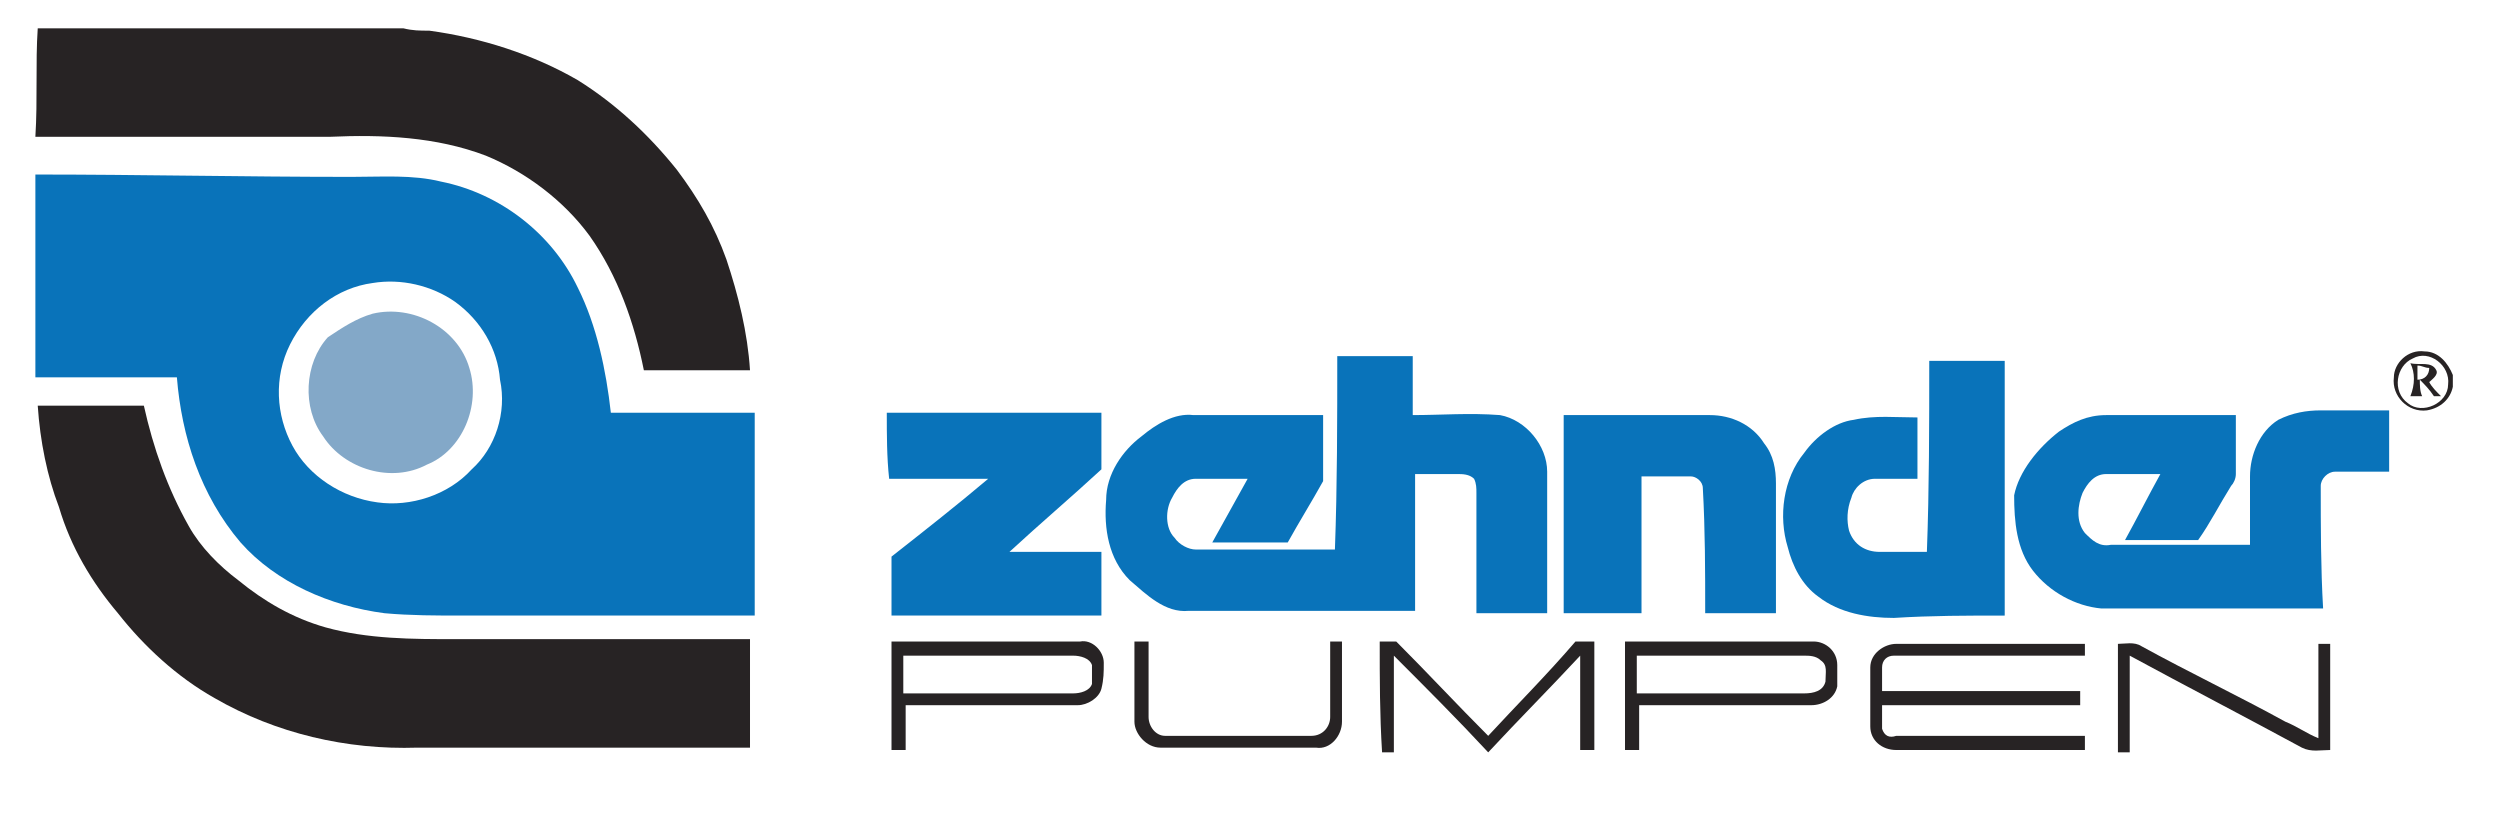 <?xml version="1.0" encoding="utf-8"?>
<!-- Generator: Adobe Illustrator 22.0.0, SVG Export Plug-In . SVG Version: 6.00 Build 0)  -->
<svg version="1.1" id="Layer_1" xmlns="http://www.w3.org/2000/svg" xmlns:xlink="http://www.w3.org/1999/xlink" x="0px" y="0px"
	 viewBox="0 0 106 35" style="enable-background:new 0 0 106 35;" xml:space="preserve">
<style type="text/css">
	.st0{fill:#272324;}
	.st1{fill:#0973BA;}
	.st2{fill:#83A8C8;}
</style>
<path class="st0" d="M1.6,1.2h15.5c0.4,0.1,0.7,0.1,1.1,0.1c2.2,0.3,4.4,1,6.3,2.1c1.6,1,3,2.3,4.2,3.8c0.9,1.2,1.6,2.4,2.1,3.8
	c0.5,1.5,0.9,3.1,1,4.7c-1.5,0-3,0-4.5,0c-0.4-2-1.1-4-2.3-5.7c-1.1-1.5-2.7-2.7-4.4-3.4c-2.1-0.8-4.4-0.9-6.6-0.8
	c-4.2,0-8.3,0-12.5,0C1.6,4.2,1.5,2.7,1.6,1.2"/>
<path class="st1" d="M25.9,17.5c-0.2-1.8-0.6-3.7-1.4-5.3c-1.1-2.3-3.3-4-5.8-4.5c-1.2-0.3-2.5-0.2-3.8-0.2c-4.5,0-9-0.1-13.4-0.1
	V16c2,0,4,0,6,0c0.2,2.5,1,5,2.7,7c1.5,1.7,3.8,2.7,6.1,3c1.1,0.1,2.2,0.1,3.3,0.1c4.1,0,8.3,0,12.4,0c0-2.9,0-5.7,0-8.6
	C29.9,17.5,27.9,17.5,25.9,17.5z M20,19.9c-1,1.1-2.6,1.6-4,1.4c-1.5-0.2-2.9-1.1-3.6-2.4c-0.7-1.3-0.8-2.9-0.1-4.3
	c0.7-1.4,2-2.4,3.5-2.6c1.2-0.2,2.5,0.1,3.5,0.8c1.1,0.8,1.8,2,1.9,3.3C21.5,17.5,21,19,20,19.9z"/>
<path class="st2" d="M15.8,13.3c1.7-0.4,3.6,0.6,4.1,2.3c0.5,1.6-0.3,3.5-1.8,4.1c-1.5,0.8-3.5,0.2-4.4-1.2
	c-0.9-1.2-0.8-3.1,0.2-4.2C14.5,13.9,15.1,13.5,15.8,13.3"/>
<path class="st1" d="M56.7,15.1c1.1,0,2.2,0,3.2,0c0,0.8,0,1.7,0,2.5c1.2,0,2.4-0.1,3.7,0c1.1,0.2,2,1.3,2,2.4c0,2,0,4,0,6
	c-1,0-2,0-3,0c0-1.7,0-3.4,0-5.1c0-0.2,0-0.4-0.1-0.6c-0.2-0.2-0.5-0.2-0.7-0.2c-0.6,0-1.2,0-1.8,0c0,1.9,0,3.9,0,5.8
	c-3.2,0-6.4,0-9.6,0c-1,0.1-1.8-0.7-2.5-1.3c-0.9-0.9-1.1-2.2-1-3.4c0-1.1,0.7-2.1,1.5-2.7c0.6-0.5,1.4-1,2.2-0.9c1.8,0,3.6,0,5.5,0
	c0,0.9,0,1.9,0,2.8c-0.5,0.9-1,1.7-1.5,2.6c-1.1,0-2.1,0-3.2,0c0.5-0.9,1-1.8,1.5-2.7c-0.7,0-1.5,0-2.2,0c-0.5,0-0.8,0.4-1,0.8
	c-0.3,0.5-0.3,1.3,0.1,1.7c0.2,0.3,0.6,0.5,0.9,0.5c2,0,4,0,5.9,0C56.7,20.6,56.7,17.8,56.7,15.1"/>
<path class="st0" d="M102.8,14.9c-0.7-0.1-1.3,0.5-1.3,1.1c-0.1,0.8,0.6,1.5,1.4,1.4c0.6-0.1,1-0.5,1.1-1v-0.5
	C103.8,15.4,103.4,14.9,102.8,14.9z M102.1,17.1c-0.7-0.5-0.5-1.6,0.2-1.9c0.7-0.4,1.6,0.3,1.5,1.1
	C103.8,17.1,102.7,17.6,102.1,17.1z"/>
<path class="st1" d="M81.8,15.3c1.1,0,2.1,0,3.2,0c0,3.6,0,7.2,0,10.8c-1.6,0-3.1,0-4.7,0.1c-1.1,0-2.3-0.2-3.2-0.9
	c-0.7-0.5-1.1-1.3-1.3-2.1c-0.4-1.3-0.2-2.9,0.7-4c0.5-0.7,1.3-1.3,2.1-1.4c0.9-0.2,1.8-0.1,2.7-0.1c0,0.9,0,1.7,0,2.6
	c-0.6,0-1.2,0-1.8,0c-0.5,0-0.9,0.4-1,0.8c-0.2,0.5-0.2,1-0.1,1.4c0.2,0.6,0.7,0.9,1.3,0.9c0.7,0,1.4,0,2,0
	C81.8,20.7,81.8,18,81.8,15.3"/>
<path class="st0" d="M103.5,16.8c-0.2-0.2-0.4-0.4-0.5-0.6c0.1-0.1,0.4-0.3,0.3-0.5c-0.2-0.4-0.7-0.2-1.1-0.3c0.2,0.4,0.2,0.9,0,1.4
	c0.2,0,0.3,0,0.5,0c-0.1-0.2-0.1-0.5-0.1-0.7c0.2,0.2,0.4,0.4,0.6,0.7C103.2,16.8,103.4,16.8,103.5,16.8z M102.5,16.1
	c0-0.2,0-0.4,0-0.6c0.2,0,0.3,0.1,0.5,0.1C103,15.9,102.8,16.1,102.5,16.1z"/>
<path class="st0" d="M1.6,17.2c1.5,0,3,0,4.5,0c0.4,1.8,1,3.5,1.9,5.1c0.5,0.9,1.3,1.7,2.1,2.3c1.1,0.9,2.3,1.6,3.7,2
	c1.8,0.5,3.7,0.5,5.5,0.5c4.2,0,8.3,0,12.5,0c0,1.5,0,3,0,4.6c-4.7,0-9.4,0-14.1,0c-3,0.1-6-0.6-8.6-2.1c-1.6-0.9-3-2.2-4.1-3.6
	c-1.1-1.3-2-2.8-2.5-4.5C2,20.2,1.7,18.7,1.6,17.2"/>
<path class="st1" d="M37.6,17.5c3,0,6,0,9.1,0c0,0.8,0,1.6,0,2.4c-1.3,1.2-2.6,2.3-3.9,3.5c1.3,0,2.6,0,3.9,0c0,0.9,0,1.8,0,2.7
	c-3,0-6,0-8.9,0c0-0.8,0-1.7,0-2.5c1.4-1.1,2.8-2.2,4.1-3.3c-1.4,0-2.8,0-4.2,0C37.6,19.4,37.6,18.4,37.6,17.5"/>
<path class="st1" d="M66.3,17.6c2.1,0,4.1,0,6.2,0c0.9,0,1.8,0.4,2.3,1.2c0.4,0.5,0.5,1.1,0.5,1.7c0,1.8,0,3.7,0,5.5c-1,0-2,0-3,0
	c0-1.8,0-3.5-0.1-5.3c0-0.3-0.3-0.5-0.5-0.5c-0.7,0-1.4,0-2.1,0c0,1.9,0,3.8,0,5.8c-1.1,0-2.2,0-3.3,0
	C66.3,23.2,66.3,20.4,66.3,17.6"/>
<path class="st1" d="M87.3,18.3c0.6-0.4,1.2-0.7,2-0.7c1.8,0,3.7,0,5.5,0c0,0.8,0,1.7,0,2.5c0,0.2-0.1,0.4-0.2,0.5
	c-0.5,0.8-0.9,1.6-1.4,2.3c-1,0-2.1,0-3.1,0c0.5-0.9,1-1.9,1.5-2.8c-0.8,0-1.5,0-2.3,0c-0.5,0-0.8,0.4-1,0.8
	c-0.2,0.5-0.3,1.2,0.1,1.7c0.3,0.3,0.6,0.6,1.1,0.5c2,0,4,0,5.9,0c0-1,0-2,0-2.9c0-0.9,0.4-1.9,1.2-2.4c0.6-0.3,1.2-0.4,1.8-0.4
	c1,0,1.9,0,2.9,0c0,0.9,0,1.8,0,2.6c-0.8,0-1.5,0-2.3,0c-0.3,0-0.6,0.3-0.6,0.6c0,1.7,0,3.5,0.1,5.2c-3.1,0-6.3,0-9.4,0
	c-1.1-0.1-2.2-0.7-2.9-1.6c-0.7-0.9-0.8-2.1-0.8-3.2C85.6,20,86.4,19,87.3,18.3"/>
<path class="st0" d="M56.4,27.2c0.2,0,0.3,0,0.5,0c0,1.1,0,2.3,0,3.4c0,0.6-0.5,1.2-1.1,1.1c-2.2,0-4.4,0-6.6,0
	c-0.6,0-1.1-0.6-1.1-1.1c0-1.1,0-2.3,0-3.4c0.2,0,0.4,0,0.6,0c0,1.1,0,2.2,0,3.2c0,0.4,0.3,0.8,0.7,0.8c2.1,0,4.1,0,6.2,0
	c0.5,0,0.8-0.4,0.8-0.8C56.4,29.3,56.4,28.2,56.4,27.2"/>
<path class="st0" d="M58.5,27.2c0.2,0,0.5,0,0.7,0c1.3,1.3,2.6,2.7,3.9,4c1.2-1.3,2.5-2.6,3.7-4c0.3,0,0.5,0,0.8,0
	c0,1.5,0,3.1,0,4.6c-0.2,0-0.4,0-0.6,0c0-1.3,0-2.7,0-4c-1.3,1.4-2.6,2.7-3.9,4.1c-1.3-1.4-2.7-2.8-4-4.1c0,1.4,0,2.7,0,4.1
	c-0.2,0-0.3,0-0.5,0C58.5,30.3,58.5,28.8,58.5,27.2"/>
<path class="st0" d="M89.8,27.3c0.3,0,0.7-0.1,1,0.1c2,1.1,4.1,2.1,6.1,3.2c0.5,0.2,0.9,0.5,1.4,0.7c0-1.3,0-2.7,0-4
	c0.2,0,0.3,0,0.5,0c0,1.5,0,3,0,4.5c-0.4,0-0.8,0.1-1.2-0.1c-2.4-1.3-4.9-2.6-7.3-3.9c0,1.4,0,2.7,0,4.1h-0.5
	C89.8,30.3,89.8,28.8,89.8,27.3"/>
<path class="st0" d="M79.3,28.3c0-0.6,0.6-1,1.1-1c2.7,0,5.3,0,8,0c0,0.2,0,0.3,0,0.5c-2.7,0-5.4,0-8.1,0c-0.3,0-0.5,0.2-0.5,0.5
	c0,0.3,0,0.6,0,1c2.8,0,5.6,0,8.4,0c0,0.2,0,0.4,0,0.6c-2.8,0-5.6,0-8.4,0c0,0.3,0,0.7,0,1c0.1,0.3,0.3,0.4,0.6,0.3c2.7,0,5.3,0,8,0
	c0,0.2,0,0.4,0,0.6c-2.7,0-5.3,0-8,0c-0.6,0-1.1-0.4-1.1-1C79.3,30,79.3,29.2,79.3,28.3"/>
<path class="st0" d="M46.8,28.1c0-0.5-0.5-1-1-0.9c-2.7,0-5.3,0-8,0c0,1.5,0,3.1,0,4.6c0.2,0,0.4,0,0.6,0c0-0.6,0-1.3,0-1.9
	c2.4,0,4.9,0,7.3,0c0.4,0,0.9-0.3,1-0.7C46.8,28.8,46.8,28.5,46.8,28.1z M46.3,29c-0.1,0.3-0.5,0.4-0.8,0.4c-2.4,0-4.8,0-7.2,0
	c0-0.5,0-1.1,0-1.6c2.4,0,4.8,0,7.2,0c0.3,0,0.7,0.1,0.8,0.4C46.3,28.4,46.3,28.7,46.3,29z"/>
<path class="st0" d="M76.9,27.2c-2.7,0-5.4,0-8,0c0,1.5,0,3.1,0,4.6c0.2,0,0.4,0,0.6,0c0-0.6,0-1.3,0-1.9c2.4,0,4.9,0,7.3,0
	c0.5,0,1-0.3,1.1-0.8c0-0.3,0-0.6,0-0.9C77.9,27.6,77.4,27.2,76.9,27.2z M77.4,28.9c-0.1,0.4-0.5,0.5-0.9,0.5c-2.4,0-4.7,0-7.1,0
	c0-0.5,0-1.1,0-1.6c2.4,0,4.7,0,7.1,0c0.2,0,0.5,0,0.7,0.2C77.5,28.2,77.4,28.5,77.4,28.9z"/>
</svg>
